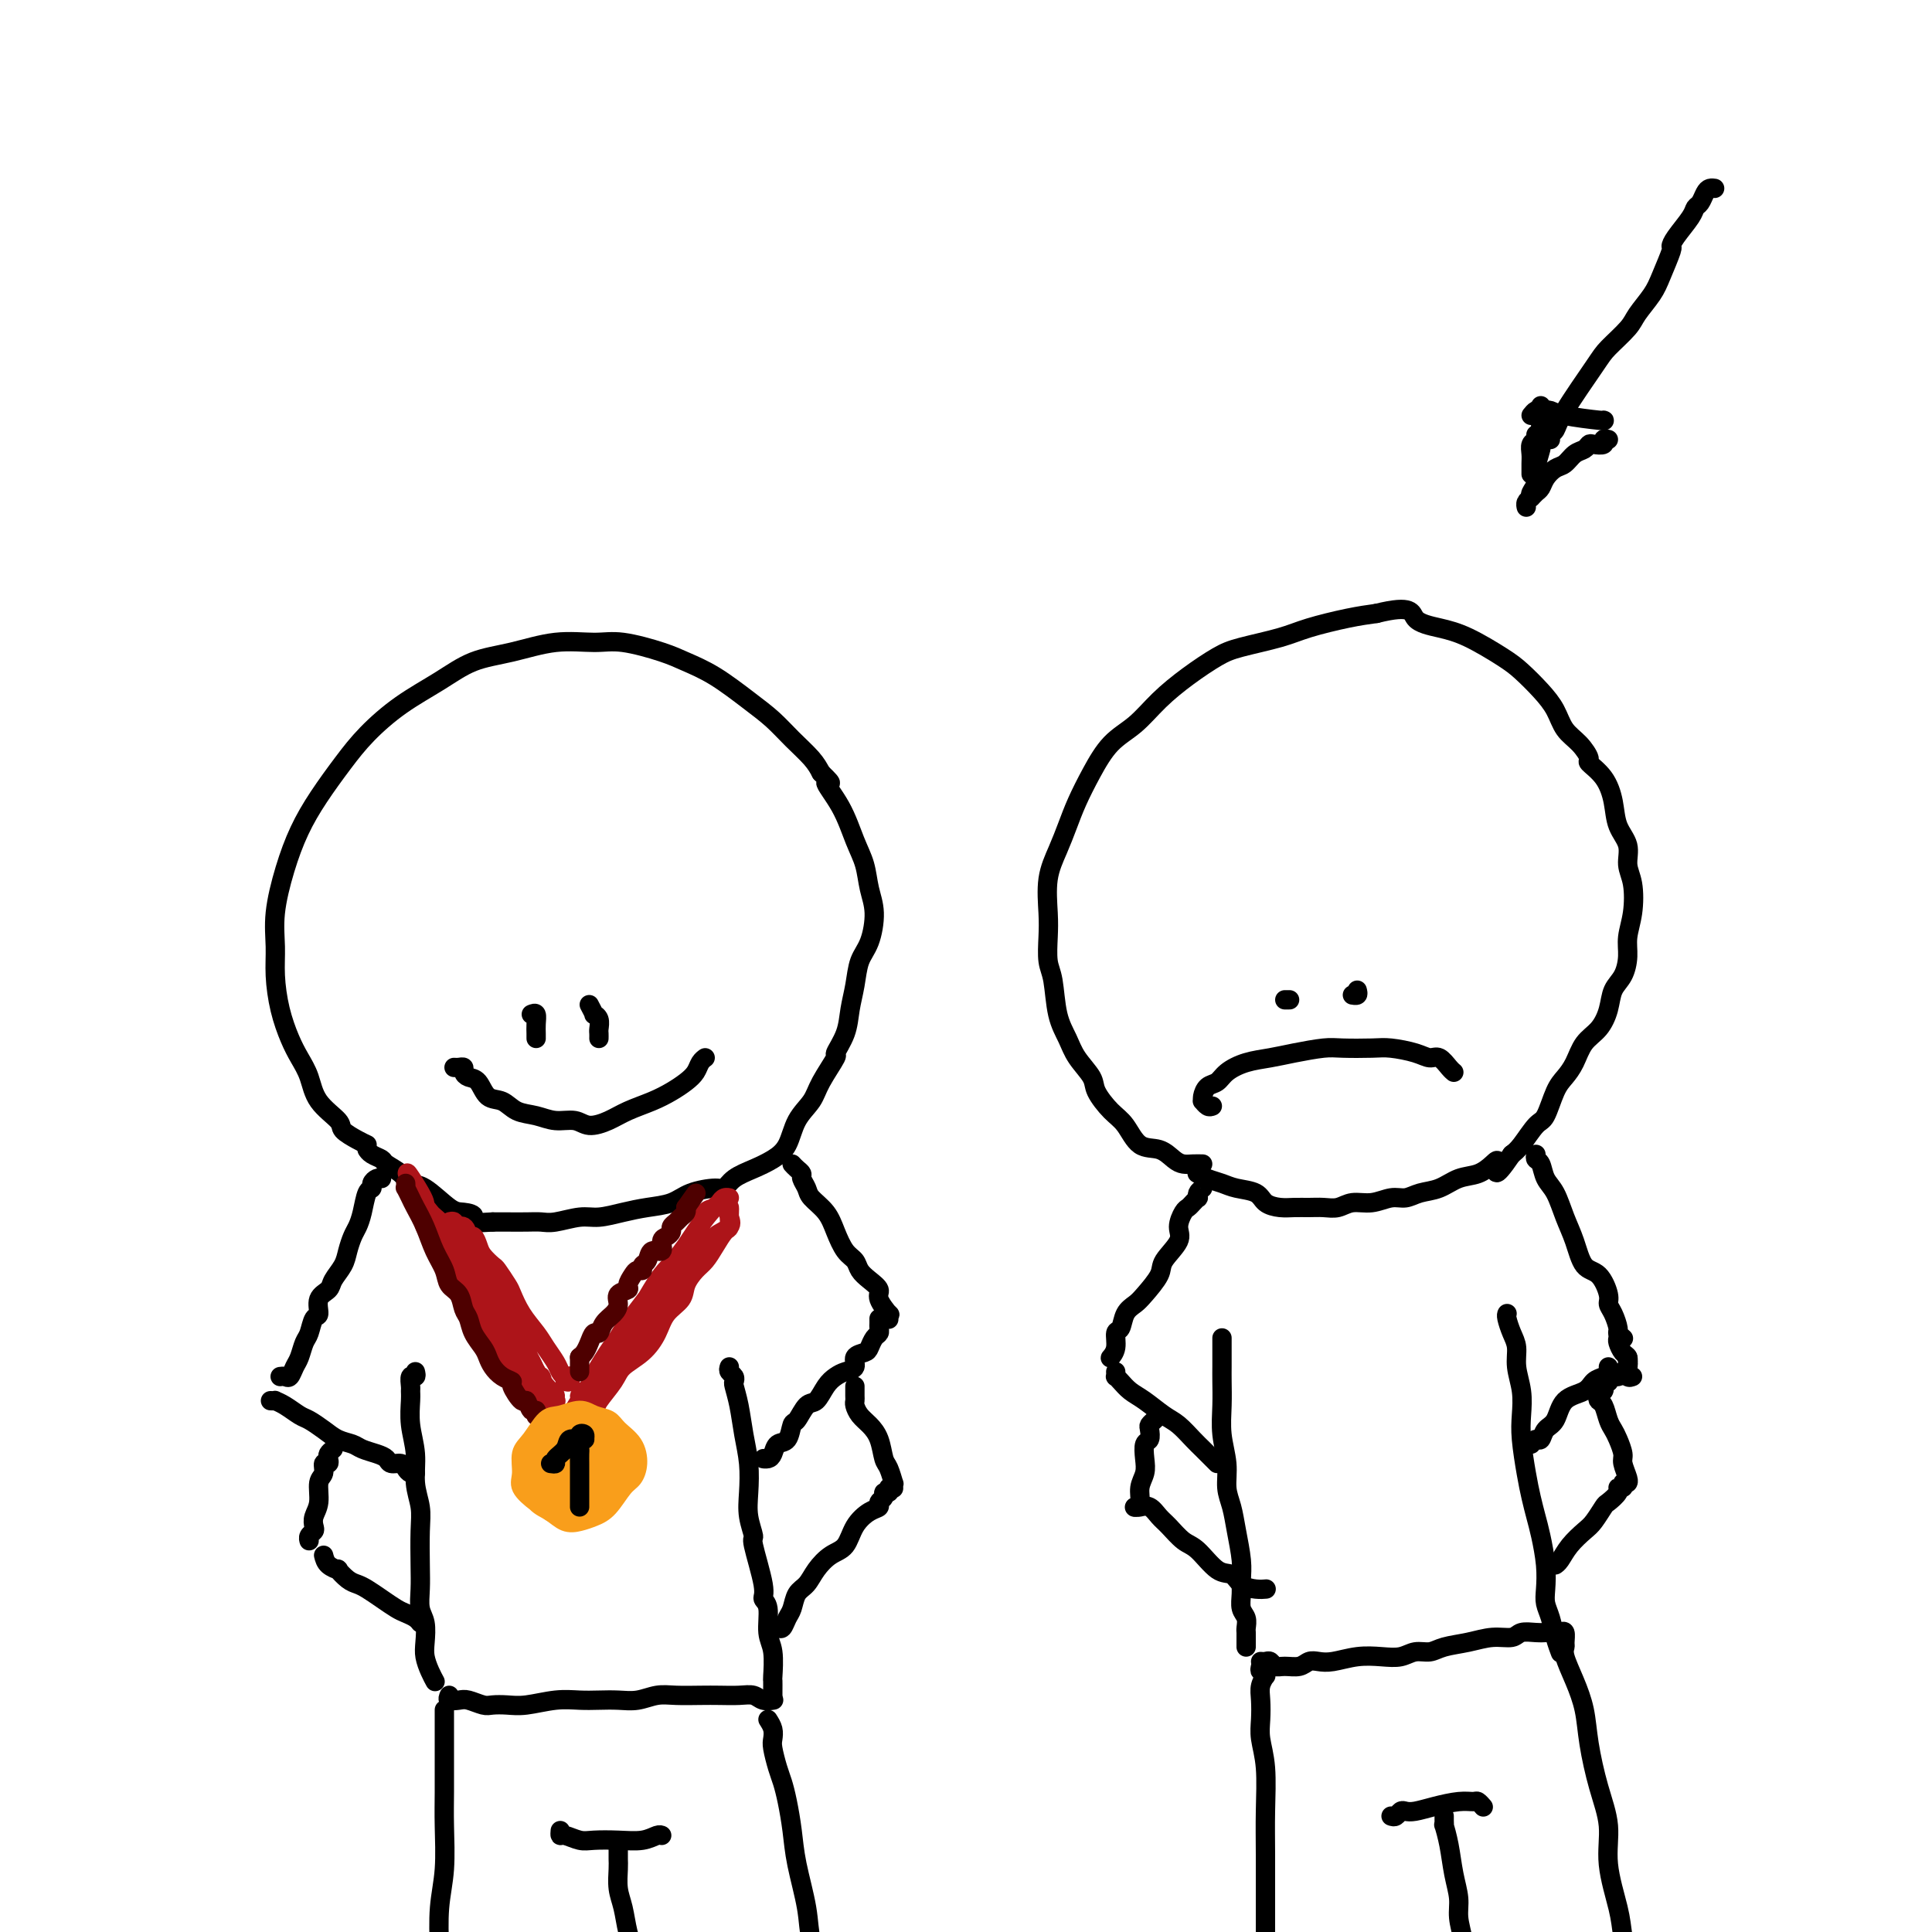 <svg viewBox='0 0 400 400' version='1.1' xmlns='http://www.w3.org/2000/svg' xmlns:xlink='http://www.w3.org/1999/xlink'><g fill='none' stroke='rgb(0,0,0)' stroke-width='4' stroke-linecap='round' stroke-linejoin='round'><path d='M76,237c-0.507,-0.233 -1.014,-0.467 -2,-1c-0.986,-0.533 -2.452,-1.367 -3,-2c-0.548,-0.633 -0.177,-1.066 -1,-2c-0.823,-0.934 -2.840,-2.368 -4,-4c-1.160,-1.632 -1.463,-3.460 -2,-5c-0.537,-1.540 -1.306,-2.790 -2,-4c-0.694,-1.210 -1.312,-2.378 -2,-4c-0.688,-1.622 -1.447,-3.698 -2,-6c-0.553,-2.302 -0.900,-4.830 -1,-7c-0.100,-2.170 0.047,-3.982 0,-6c-0.047,-2.018 -0.288,-4.243 0,-7c0.288,-2.757 1.106,-6.045 2,-9c0.894,-2.955 1.863,-5.577 3,-8c1.137,-2.423 2.441,-4.647 4,-7c1.559,-2.353 3.373,-4.837 5,-7c1.627,-2.163 3.068,-4.007 5,-6c1.932,-1.993 4.355,-4.135 7,-6c2.645,-1.865 5.512,-3.452 8,-5c2.488,-1.548 4.598,-3.057 7,-4c2.402,-0.943 5.097,-1.318 8,-2c2.903,-0.682 6.014,-1.669 9,-2c2.986,-0.331 5.846,-0.005 8,0c2.154,0.005 3.601,-0.313 6,0c2.399,0.313 5.751,1.255 8,2c2.249,0.745 3.395,1.293 5,2c1.605,0.707 3.669,1.571 6,3c2.331,1.429 4.928,3.422 7,5c2.072,1.578 3.617,2.743 5,4c1.383,1.257 2.603,2.608 4,4c1.397,1.392 2.971,2.826 4,4c1.029,1.174 1.515,2.087 2,3'/><path d='M170,160c3.489,3.340 1.211,1.691 1,2c-0.211,0.309 1.647,2.576 3,5c1.353,2.424 2.203,5.005 3,7c0.797,1.995 1.541,3.403 2,5c0.459,1.597 0.632,3.381 1,5c0.368,1.619 0.933,3.072 1,5c0.067,1.928 -0.362,4.332 -1,6c-0.638,1.668 -1.486,2.602 -2,4c-0.514,1.398 -0.695,3.260 -1,5c-0.305,1.740 -0.733,3.357 -1,5c-0.267,1.643 -0.374,3.310 -1,5c-0.626,1.690 -1.771,3.402 -2,4c-0.229,0.598 0.459,0.082 0,1c-0.459,0.918 -2.065,3.271 -3,5c-0.935,1.729 -1.201,2.833 -2,4c-0.799,1.167 -2.133,2.395 -3,4c-0.867,1.605 -1.269,3.586 -2,5c-0.731,1.414 -1.793,2.259 -3,3c-1.207,0.741 -2.560,1.377 -4,2c-1.440,0.623 -2.968,1.231 -4,2c-1.032,0.769 -1.570,1.698 -2,2c-0.430,0.302 -0.753,-0.021 -2,0c-1.247,0.021 -3.418,0.388 -5,1c-1.582,0.612 -2.574,1.469 -4,2c-1.426,0.531 -3.284,0.734 -5,1c-1.716,0.266 -3.288,0.593 -5,1c-1.712,0.407 -3.563,0.894 -5,1c-1.437,0.106 -2.461,-0.168 -4,0c-1.539,0.168 -3.595,0.777 -5,1c-1.405,0.223 -2.160,0.060 -3,0c-0.840,-0.060 -1.765,-0.016 -3,0c-1.235,0.016 -2.782,0.005 -4,0c-1.218,-0.005 -2.109,-0.002 -3,0'/><path d='M102,253c-6.539,0.453 -4.385,-0.413 -4,-1c0.385,-0.587 -0.998,-0.895 -2,-1c-1.002,-0.105 -1.624,-0.007 -3,-1c-1.376,-0.993 -3.505,-3.078 -5,-4c-1.495,-0.922 -2.354,-0.681 -3,-1c-0.646,-0.319 -1.077,-1.200 -2,-2c-0.923,-0.800 -2.339,-1.521 -3,-2c-0.661,-0.479 -0.569,-0.716 -1,-1c-0.431,-0.284 -1.385,-0.615 -2,-1c-0.615,-0.385 -0.890,-0.824 -1,-1c-0.110,-0.176 -0.055,-0.088 0,0'/><path d='M94,221c0.305,0.023 0.610,0.045 1,0c0.390,-0.045 0.866,-0.159 1,0c0.134,0.159 -0.074,0.591 0,1c0.074,0.409 0.431,0.796 1,1c0.569,0.204 1.352,0.225 2,1c0.648,0.775 1.162,2.303 2,3c0.838,0.697 1.999,0.564 3,1c1.001,0.436 1.842,1.442 3,2c1.158,0.558 2.634,0.669 4,1c1.366,0.331 2.622,0.881 4,1c1.378,0.119 2.878,-0.195 4,0c1.122,0.195 1.864,0.897 3,1c1.136,0.103 2.664,-0.395 4,-1c1.336,-0.605 2.480,-1.317 4,-2c1.520,-0.683 3.415,-1.338 5,-2c1.585,-0.662 2.859,-1.330 4,-2c1.141,-0.670 2.148,-1.343 3,-2c0.852,-0.657 1.548,-1.300 2,-2c0.452,-0.700 0.660,-1.458 1,-2c0.340,-0.542 0.811,-0.869 1,-1c0.189,-0.131 0.094,-0.065 0,0'/><path d='M110,210c0.423,-0.174 0.845,-0.348 1,0c0.155,0.348 0.041,1.217 0,2c-0.041,0.783 -0.011,1.480 0,2c0.011,0.520 0.003,0.863 0,1c-0.003,0.137 -0.002,0.069 0,0'/><path d='M122,208c0.453,0.861 0.906,1.722 1,2c0.094,0.278 -0.171,-0.027 0,0c0.171,0.027 0.778,0.386 1,1c0.222,0.614 0.060,1.484 0,2c-0.060,0.516 -0.016,0.677 0,1c0.016,0.323 0.005,0.806 0,1c-0.005,0.194 -0.002,0.097 0,0'/><path d='M79,244c-0.303,-0.084 -0.606,-0.168 -1,0c-0.394,0.168 -0.879,0.587 -1,1c-0.121,0.413 0.122,0.820 0,1c-0.122,0.180 -0.610,0.134 -1,1c-0.390,0.866 -0.681,2.643 -1,4c-0.319,1.357 -0.667,2.292 -1,3c-0.333,0.708 -0.651,1.187 -1,2c-0.349,0.813 -0.728,1.960 -1,3c-0.272,1.040 -0.436,1.974 -1,3c-0.564,1.026 -1.527,2.143 -2,3c-0.473,0.857 -0.455,1.455 -1,2c-0.545,0.545 -1.651,1.037 -2,2c-0.349,0.963 0.061,2.397 0,3c-0.061,0.603 -0.594,0.373 -1,1c-0.406,0.627 -0.686,2.109 -1,3c-0.314,0.891 -0.661,1.191 -1,2c-0.339,0.809 -0.669,2.126 -1,3c-0.331,0.874 -0.663,1.306 -1,2c-0.337,0.694 -0.678,1.650 -1,2c-0.322,0.350 -0.625,0.094 -1,0c-0.375,-0.094 -0.821,-0.027 -1,0c-0.179,0.027 -0.089,0.013 0,0'/><path d='M164,241c0.302,0.327 0.604,0.653 1,1c0.396,0.347 0.886,0.714 1,1c0.114,0.286 -0.149,0.491 0,1c0.149,0.509 0.711,1.323 1,2c0.289,0.677 0.305,1.217 1,2c0.695,0.783 2.069,1.809 3,3c0.931,1.191 1.418,2.545 2,4c0.582,1.455 1.260,3.009 2,4c0.740,0.991 1.541,1.419 2,2c0.459,0.581 0.575,1.316 1,2c0.425,0.684 1.157,1.317 2,2c0.843,0.683 1.795,1.416 2,2c0.205,0.584 -0.337,1.018 0,2c0.337,0.982 1.554,2.511 2,3c0.446,0.489 0.120,-0.061 0,0c-0.120,0.061 -0.034,0.732 0,1c0.034,0.268 0.017,0.134 0,0'/><path d='M56,290c0.462,0.015 0.924,0.031 1,0c0.076,-0.031 -0.233,-0.108 0,0c0.233,0.108 1.010,0.400 2,1c0.990,0.600 2.195,1.509 3,2c0.805,0.491 1.212,0.565 2,1c0.788,0.435 1.958,1.230 3,2c1.042,0.770 1.957,1.516 3,2c1.043,0.484 2.215,0.708 3,1c0.785,0.292 1.184,0.652 2,1c0.816,0.348 2.050,0.685 3,1c0.950,0.315 1.616,0.610 2,1c0.384,0.390 0.485,0.875 1,1c0.515,0.125 1.445,-0.110 2,0c0.555,0.110 0.736,0.566 1,1c0.264,0.434 0.609,0.848 1,1c0.391,0.152 0.826,0.044 1,0c0.174,-0.044 0.087,-0.022 0,0'/><path d='M86,284c0.113,0.477 0.227,0.955 0,1c-0.227,0.045 -0.794,-0.342 -1,0c-0.206,0.342 -0.051,1.412 0,2c0.051,0.588 -0.001,0.694 0,1c0.001,0.306 0.057,0.812 0,2c-0.057,1.188 -0.225,3.060 0,5c0.225,1.940 0.845,3.950 1,6c0.155,2.050 -0.154,4.140 0,6c0.154,1.860 0.772,3.488 1,5c0.228,1.512 0.065,2.907 0,5c-0.065,2.093 -0.031,4.885 0,7c0.031,2.115 0.060,3.552 0,5c-0.060,1.448 -0.210,2.905 0,4c0.210,1.095 0.778,1.828 1,3c0.222,1.172 0.098,2.784 0,4c-0.098,1.216 -0.171,2.037 0,3c0.171,0.963 0.584,2.067 1,3c0.416,0.933 0.833,1.695 1,2c0.167,0.305 0.083,0.152 0,0'/><path d='M93,351c-0.187,0.415 -0.374,0.829 0,1c0.374,0.171 1.310,0.098 2,0c0.690,-0.098 1.133,-0.221 2,0c0.867,0.221 2.156,0.788 3,1c0.844,0.212 1.243,0.071 2,0c0.757,-0.071 1.871,-0.072 3,0c1.129,0.072 2.272,0.215 4,0c1.728,-0.215 4.040,-0.789 6,-1c1.960,-0.211 3.567,-0.060 5,0c1.433,0.060 2.692,0.030 4,0c1.308,-0.030 2.664,-0.061 4,0c1.336,0.061 2.653,0.212 4,0c1.347,-0.212 2.723,-0.789 4,-1c1.277,-0.211 2.453,-0.058 4,0c1.547,0.058 3.464,0.019 5,0c1.536,-0.019 2.692,-0.019 4,0c1.308,0.019 2.767,0.058 4,0c1.233,-0.058 2.239,-0.212 3,0c0.761,0.212 1.276,0.789 2,1c0.724,0.211 1.656,0.057 2,0c0.344,-0.057 0.098,-0.016 0,0c-0.098,0.016 -0.049,0.008 0,0'/><path d='M151,283c-0.112,0.338 -0.223,0.675 0,1c0.223,0.325 0.781,0.637 1,1c0.219,0.363 0.101,0.777 0,1c-0.101,0.223 -0.184,0.257 0,1c0.184,0.743 0.637,2.196 1,4c0.363,1.804 0.638,3.959 1,6c0.362,2.041 0.813,3.969 1,6c0.187,2.031 0.111,4.165 0,6c-0.111,1.835 -0.255,3.370 0,5c0.255,1.630 0.910,3.354 1,4c0.090,0.646 -0.383,0.214 0,2c0.383,1.786 1.623,5.791 2,8c0.377,2.209 -0.109,2.620 0,3c0.109,0.380 0.814,0.727 1,2c0.186,1.273 -0.146,3.472 0,5c0.146,1.528 0.771,2.385 1,4c0.229,1.615 0.061,3.988 0,5c-0.061,1.012 -0.016,0.663 0,1c0.016,0.337 0.004,1.358 0,2c-0.004,0.642 -0.001,0.904 0,1c0.001,0.096 0.000,0.028 0,0c-0.000,-0.028 -0.000,-0.014 0,0'/><path d='M159,302c-0.510,-0.015 -1.020,-0.029 -1,0c0.020,0.029 0.569,0.102 1,0c0.431,-0.102 0.745,-0.378 1,-1c0.255,-0.622 0.453,-1.589 1,-2c0.547,-0.411 1.445,-0.265 2,-1c0.555,-0.735 0.767,-2.350 1,-3c0.233,-0.650 0.485,-0.335 1,-1c0.515,-0.665 1.292,-2.311 2,-3c0.708,-0.689 1.346,-0.421 2,-1c0.654,-0.579 1.322,-2.004 2,-3c0.678,-0.996 1.365,-1.562 2,-2c0.635,-0.438 1.217,-0.746 2,-1c0.783,-0.254 1.768,-0.453 2,-1c0.232,-0.547 -0.288,-1.442 0,-2c0.288,-0.558 1.384,-0.780 2,-1c0.616,-0.220 0.754,-0.440 1,-1c0.246,-0.560 0.602,-1.460 1,-2c0.398,-0.540 0.839,-0.719 1,-1c0.161,-0.281 0.043,-0.663 0,-1c-0.043,-0.337 -0.012,-0.629 0,-1c0.012,-0.371 0.003,-0.820 0,-1c-0.003,-0.180 -0.002,-0.090 0,0'/><path d='M69,300c-0.414,0.343 -0.828,0.687 -1,1c-0.172,0.313 -0.103,0.596 0,1c0.103,0.404 0.239,0.930 0,1c-0.239,0.070 -0.852,-0.315 -1,0c-0.148,0.315 0.170,1.331 0,2c-0.170,0.669 -0.829,0.991 -1,2c-0.171,1.009 0.147,2.704 0,4c-0.147,1.296 -0.757,2.193 -1,3c-0.243,0.807 -0.118,1.523 0,2c0.118,0.477 0.227,0.716 0,1c-0.227,0.284 -0.792,0.615 -1,1c-0.208,0.385 -0.059,0.824 0,1c0.059,0.176 0.030,0.088 0,0'/><path d='M67,322c0.183,0.718 0.367,1.435 1,2c0.633,0.565 1.716,0.977 2,1c0.284,0.023 -0.231,-0.342 0,0c0.231,0.342 1.206,1.391 2,2c0.794,0.609 1.406,0.779 2,1c0.594,0.221 1.171,0.493 2,1c0.829,0.507 1.911,1.250 3,2c1.089,0.750 2.187,1.508 3,2c0.813,0.492 1.342,0.720 2,1c0.658,0.280 1.446,0.614 2,1c0.554,0.386 0.872,0.825 1,1c0.128,0.175 0.064,0.088 0,0'/><path d='M177,287c-0.005,0.749 -0.010,1.499 0,2c0.010,0.501 0.034,0.755 0,1c-0.034,0.245 -0.125,0.482 0,1c0.125,0.518 0.467,1.316 1,2c0.533,0.684 1.257,1.252 2,2c0.743,0.748 1.506,1.674 2,3c0.494,1.326 0.721,3.053 1,4c0.279,0.947 0.611,1.116 1,2c0.389,0.884 0.836,2.484 1,3c0.164,0.516 0.044,-0.054 0,0c-0.044,0.054 -0.013,0.730 0,1c0.013,0.270 0.006,0.135 0,0'/><path d='M184,308c0.122,0.447 0.244,0.894 0,1c-0.244,0.106 -0.855,-0.127 -1,0c-0.145,0.127 0.176,0.616 0,1c-0.176,0.384 -0.847,0.663 -1,1c-0.153,0.337 0.213,0.733 0,1c-0.213,0.267 -1.005,0.406 -2,1c-0.995,0.594 -2.192,1.644 -3,3c-0.808,1.356 -1.229,3.020 -2,4c-0.771,0.980 -1.894,1.278 -3,2c-1.106,0.722 -2.194,1.870 -3,3c-0.806,1.130 -1.329,2.244 -2,3c-0.671,0.756 -1.489,1.155 -2,2c-0.511,0.845 -0.715,2.135 -1,3c-0.285,0.865 -0.651,1.304 -1,2c-0.349,0.696 -0.681,1.651 -1,2c-0.319,0.349 -0.624,0.094 -1,0c-0.376,-0.094 -0.822,-0.027 -1,0c-0.178,0.027 -0.089,0.013 0,0'/><path d='M92,354c0.000,0.516 0.000,1.031 0,2c-0.000,0.969 -0.000,2.390 0,3c0.000,0.610 0.001,0.408 0,1c-0.001,0.592 -0.004,1.978 0,4c0.004,2.022 0.015,4.680 0,7c-0.015,2.320 -0.056,4.301 0,7c0.056,2.699 0.208,6.117 0,9c-0.208,2.883 -0.775,5.230 -1,8c-0.225,2.770 -0.109,5.961 0,8c0.109,2.039 0.212,2.925 0,5c-0.212,2.075 -0.737,5.340 -1,7c-0.263,1.660 -0.263,1.716 0,2c0.263,0.284 0.789,0.795 1,1c0.211,0.205 0.105,0.102 0,0'/><path d='M159,356c0.416,0.652 0.832,1.304 1,2c0.168,0.696 0.086,1.437 0,2c-0.086,0.563 -0.178,0.949 0,2c0.178,1.051 0.624,2.766 1,4c0.376,1.234 0.682,1.987 1,3c0.318,1.013 0.647,2.286 1,4c0.353,1.714 0.729,3.870 1,6c0.271,2.130 0.437,4.236 1,7c0.563,2.764 1.524,6.188 2,9c0.476,2.812 0.467,5.013 1,7c0.533,1.987 1.607,3.759 2,5c0.393,1.241 0.106,1.949 0,3c-0.106,1.051 -0.030,2.443 0,3c0.030,0.557 0.015,0.278 0,0'/><path d='M116,379c-0.038,0.453 -0.076,0.906 0,1c0.076,0.094 0.267,-0.170 1,0c0.733,0.170 2.007,0.774 3,1c0.993,0.226 1.706,0.075 3,0c1.294,-0.075 3.170,-0.072 5,0c1.830,0.072 3.614,0.215 5,0c1.386,-0.215 2.373,-0.789 3,-1c0.627,-0.211 0.893,-0.060 1,0c0.107,0.060 0.053,0.030 0,0'/><path d='M128,382c-0.000,0.331 -0.001,0.661 0,1c0.001,0.339 0.003,0.686 0,1c-0.003,0.314 -0.012,0.593 0,1c0.012,0.407 0.046,0.940 0,2c-0.046,1.060 -0.171,2.645 0,4c0.171,1.355 0.638,2.479 1,4c0.362,1.521 0.619,3.438 1,5c0.381,1.562 0.886,2.769 1,4c0.114,1.231 -0.162,2.485 0,4c0.162,1.515 0.760,3.290 1,4c0.240,0.710 0.120,0.355 0,0'/><path d='M249,241c-0.662,-0.014 -1.325,-0.029 -2,0c-0.675,0.029 -1.363,0.100 -2,0c-0.637,-0.100 -1.223,-0.371 -2,-1c-0.777,-0.629 -1.746,-1.618 -3,-2c-1.254,-0.382 -2.792,-0.159 -4,-1c-1.208,-0.841 -2.085,-2.745 -3,-4c-0.915,-1.255 -1.869,-1.861 -3,-3c-1.131,-1.139 -2.439,-2.811 -3,-4c-0.561,-1.189 -0.374,-1.893 -1,-3c-0.626,-1.107 -2.066,-2.615 -3,-4c-0.934,-1.385 -1.361,-2.645 -2,-4c-0.639,-1.355 -1.491,-2.803 -2,-5c-0.509,-2.197 -0.674,-5.142 -1,-7c-0.326,-1.858 -0.814,-2.628 -1,-4c-0.186,-1.372 -0.072,-3.346 0,-5c0.072,-1.654 0.102,-2.990 0,-5c-0.102,-2.010 -0.334,-4.696 0,-7c0.334,-2.304 1.235,-4.227 2,-6c0.765,-1.773 1.393,-3.397 2,-5c0.607,-1.603 1.192,-3.187 2,-5c0.808,-1.813 1.838,-3.856 3,-6c1.162,-2.144 2.457,-4.388 4,-6c1.543,-1.612 3.336,-2.592 5,-4c1.664,-1.408 3.200,-3.245 5,-5c1.800,-1.755 3.864,-3.429 6,-5c2.136,-1.571 4.345,-3.041 6,-4c1.655,-0.959 2.756,-1.409 5,-2c2.244,-0.591 5.633,-1.323 8,-2c2.367,-0.677 3.714,-1.298 6,-2c2.286,-0.702 5.510,-1.486 8,-2c2.490,-0.514 4.245,-0.757 6,-1'/><path d='M285,127c7.613,-1.888 7.144,-0.109 8,1c0.856,1.109 3.037,1.549 5,2c1.963,0.451 3.709,0.913 6,2c2.291,1.087 5.127,2.798 7,4c1.873,1.202 2.784,1.896 4,3c1.216,1.104 2.737,2.618 4,4c1.263,1.382 2.269,2.631 3,4c0.731,1.369 1.186,2.858 2,4c0.814,1.142 1.987,1.939 3,3c1.013,1.061 1.867,2.387 2,3c0.133,0.613 -0.454,0.512 0,1c0.454,0.488 1.949,1.565 3,3c1.051,1.435 1.658,3.228 2,5c0.342,1.772 0.418,3.523 1,5c0.582,1.477 1.669,2.681 2,4c0.331,1.319 -0.093,2.754 0,4c0.093,1.246 0.702,2.305 1,4c0.298,1.695 0.283,4.028 0,6c-0.283,1.972 -0.835,3.584 -1,5c-0.165,1.416 0.056,2.637 0,4c-0.056,1.363 -0.389,2.867 -1,4c-0.611,1.133 -1.501,1.896 -2,3c-0.499,1.104 -0.609,2.550 -1,4c-0.391,1.450 -1.063,2.903 -2,4c-0.937,1.097 -2.138,1.839 -3,3c-0.862,1.161 -1.385,2.742 -2,4c-0.615,1.258 -1.323,2.193 -2,3c-0.677,0.807 -1.322,1.487 -2,3c-0.678,1.513 -1.388,3.859 -2,5c-0.612,1.141 -1.126,1.076 -2,2c-0.874,0.924 -2.107,2.835 -3,4c-0.893,1.165 -1.447,1.582 -2,2'/><path d='M313,239c-4.212,6.207 -3.242,3.225 -3,2c0.242,-1.225 -0.245,-0.694 -1,0c-0.755,0.694 -1.777,1.549 -3,2c-1.223,0.451 -2.648,0.498 -4,1c-1.352,0.502 -2.633,1.459 -4,2c-1.367,0.541 -2.820,0.666 -4,1c-1.180,0.334 -2.087,0.878 -3,1c-0.913,0.122 -1.833,-0.178 -3,0c-1.167,0.178 -2.581,0.832 -4,1c-1.419,0.168 -2.845,-0.151 -4,0c-1.155,0.151 -2.041,0.773 -3,1c-0.959,0.227 -1.990,0.059 -3,0c-1.010,-0.059 -1.998,-0.008 -3,0c-1.002,0.008 -2.018,-0.025 -3,0c-0.982,0.025 -1.928,0.109 -3,0c-1.072,-0.109 -2.268,-0.410 -3,-1c-0.732,-0.590 -0.998,-1.468 -2,-2c-1.002,-0.532 -2.738,-0.717 -4,-1c-1.262,-0.283 -2.050,-0.663 -3,-1c-0.950,-0.337 -2.064,-0.629 -3,-1c-0.936,-0.371 -1.696,-0.820 -2,-1c-0.304,-0.180 -0.152,-0.090 0,0'/><path d='M251,229c-0.308,0.117 -0.616,0.235 -1,0c-0.384,-0.235 -0.843,-0.822 -1,-1c-0.157,-0.178 -0.013,0.052 0,0c0.013,-0.052 -0.105,-0.385 0,-1c0.105,-0.615 0.432,-1.513 1,-2c0.568,-0.487 1.377,-0.564 2,-1c0.623,-0.436 1.059,-1.231 2,-2c0.941,-0.769 2.388,-1.513 4,-2c1.612,-0.487 3.390,-0.719 5,-1c1.610,-0.281 3.051,-0.612 5,-1c1.949,-0.388 4.405,-0.833 6,-1c1.595,-0.167 2.328,-0.054 4,0c1.672,0.054 4.282,0.051 6,0c1.718,-0.051 2.544,-0.151 4,0c1.456,0.151 3.543,0.552 5,1c1.457,0.448 2.286,0.943 3,1c0.714,0.057 1.315,-0.325 2,0c0.685,0.325 1.454,1.357 2,2c0.546,0.643 0.870,0.898 1,1c0.130,0.102 0.065,0.051 0,0'/><path d='M267,207c-0.417,0.000 -0.833,0.000 -1,0c-0.167,0.000 -0.083,0.000 0,0'/><path d='M281,205c0.111,0.422 0.222,0.844 0,1c-0.222,0.156 -0.778,0.044 -1,0c-0.222,-0.044 -0.111,-0.022 0,0'/><path d='M249,246c-0.416,0.303 -0.833,0.606 -1,1c-0.167,0.394 -0.086,0.877 0,1c0.086,0.123 0.176,-0.116 0,0c-0.176,0.116 -0.619,0.585 -1,1c-0.381,0.415 -0.702,0.776 -1,1c-0.298,0.224 -0.575,0.313 -1,1c-0.425,0.687 -0.999,1.973 -1,3c-0.001,1.027 0.572,1.794 0,3c-0.572,1.206 -2.290,2.849 -3,4c-0.710,1.151 -0.414,1.808 -1,3c-0.586,1.192 -2.056,2.920 -3,4c-0.944,1.080 -1.362,1.514 -2,2c-0.638,0.486 -1.495,1.024 -2,2c-0.505,0.976 -0.657,2.391 -1,3c-0.343,0.609 -0.876,0.412 -1,1c-0.124,0.588 0.163,1.962 0,3c-0.163,1.038 -0.775,1.741 -1,2c-0.225,0.259 -0.064,0.074 0,0c0.064,-0.074 0.032,-0.037 0,0'/><path d='M231,284c0.019,0.440 0.037,0.879 0,1c-0.037,0.121 -0.131,-0.077 0,0c0.131,0.077 0.485,0.428 1,1c0.515,0.572 1.191,1.364 2,2c0.809,0.636 1.749,1.115 3,2c1.251,0.885 2.811,2.177 4,3c1.189,0.823 2.007,1.177 3,2c0.993,0.823 2.161,2.116 3,3c0.839,0.884 1.349,1.361 2,2c0.651,0.639 1.445,1.441 2,2c0.555,0.559 0.873,0.874 1,1c0.127,0.126 0.064,0.063 0,0'/><path d='M253,277c0.000,0.335 0.000,0.670 0,1c-0.000,0.330 -0.000,0.656 0,1c0.000,0.344 0.000,0.705 0,1c-0.000,0.295 -0.001,0.524 0,1c0.001,0.476 0.004,1.200 0,2c-0.004,0.800 -0.016,1.676 0,3c0.016,1.324 0.060,3.094 0,5c-0.060,1.906 -0.224,3.946 0,6c0.224,2.054 0.834,4.121 1,6c0.166,1.879 -0.113,3.570 0,5c0.113,1.430 0.619,2.598 1,4c0.381,1.402 0.637,3.037 1,5c0.363,1.963 0.833,4.255 1,6c0.167,1.745 0.031,2.944 0,4c-0.031,1.056 0.044,1.971 0,3c-0.044,1.029 -0.208,2.174 0,3c0.208,0.826 0.788,1.334 1,2c0.212,0.666 0.057,1.488 0,2c-0.057,0.512 -0.015,0.712 0,1c0.015,0.288 0.004,0.665 0,1c-0.004,0.335 -0.001,0.629 0,1c0.001,0.371 0.000,0.820 0,1c-0.000,0.180 -0.000,0.090 0,0'/><path d='M261,344c0.329,0.031 0.658,0.062 1,0c0.342,-0.062 0.696,-0.216 1,0c0.304,0.216 0.556,0.804 1,1c0.444,0.196 1.079,0.001 2,0c0.921,-0.001 2.128,0.192 3,0c0.872,-0.192 1.408,-0.770 2,-1c0.592,-0.230 1.239,-0.113 2,0c0.761,0.113 1.634,0.222 3,0c1.366,-0.222 3.223,-0.777 5,-1c1.777,-0.223 3.475,-0.115 5,0c1.525,0.115 2.879,0.238 4,0c1.121,-0.238 2.011,-0.838 3,-1c0.989,-0.162 2.079,0.115 3,0c0.921,-0.115 1.674,-0.623 3,-1c1.326,-0.377 3.226,-0.623 5,-1c1.774,-0.377 3.421,-0.886 5,-1c1.579,-0.114 3.089,0.165 4,0c0.911,-0.165 1.224,-0.776 2,-1c0.776,-0.224 2.017,-0.060 3,0c0.983,0.060 1.710,0.017 2,0c0.290,-0.017 0.145,-0.009 0,0'/><path d='M312,272c0.022,-0.040 0.043,-0.080 0,0c-0.043,0.080 -0.151,0.281 0,1c0.151,0.719 0.563,1.956 1,3c0.437,1.044 0.901,1.897 1,3c0.099,1.103 -0.167,2.458 0,4c0.167,1.542 0.766,3.273 1,5c0.234,1.727 0.104,3.452 0,5c-0.104,1.548 -0.183,2.919 0,5c0.183,2.081 0.627,4.873 1,7c0.373,2.127 0.675,3.588 1,5c0.325,1.412 0.675,2.776 1,4c0.325,1.224 0.626,2.308 1,4c0.374,1.692 0.821,3.992 1,6c0.179,2.008 0.090,3.722 0,5c-0.090,1.278 -0.182,2.118 0,3c0.182,0.882 0.637,1.805 1,3c0.363,1.195 0.633,2.660 1,4c0.367,1.340 0.829,2.553 1,3c0.171,0.447 0.049,0.128 0,0c-0.049,-0.128 -0.024,-0.064 0,0'/><path d='M317,299c0.326,-0.475 0.651,-0.950 1,-1c0.349,-0.050 0.720,0.324 1,0c0.280,-0.324 0.469,-1.348 1,-2c0.531,-0.652 1.403,-0.934 2,-2c0.597,-1.066 0.920,-2.915 2,-4c1.080,-1.085 2.916,-1.405 4,-2c1.084,-0.595 1.415,-1.466 2,-2c0.585,-0.534 1.425,-0.731 2,-1c0.575,-0.269 0.886,-0.611 1,-1c0.114,-0.389 0.033,-0.825 0,-1c-0.033,-0.175 -0.016,-0.087 0,0'/><path d='M318,239c-0.096,0.385 -0.192,0.770 0,1c0.192,0.230 0.670,0.307 1,1c0.330,0.693 0.510,2.004 1,3c0.490,0.996 1.289,1.679 2,3c0.711,1.321 1.333,3.282 2,5c0.667,1.718 1.379,3.195 2,5c0.621,1.805 1.150,3.938 2,5c0.850,1.062 2.022,1.051 3,2c0.978,0.949 1.764,2.856 2,4c0.236,1.144 -0.077,1.526 0,2c0.077,0.474 0.543,1.041 1,2c0.457,0.959 0.906,2.308 1,3c0.094,0.692 -0.167,0.725 0,1c0.167,0.275 0.762,0.793 1,1c0.238,0.207 0.119,0.104 0,0'/><path d='M240,293c-0.312,0.324 -0.623,0.649 -1,1c-0.377,0.351 -0.819,0.730 -1,1c-0.181,0.270 -0.100,0.431 0,1c0.100,0.569 0.219,1.544 0,2c-0.219,0.456 -0.776,0.391 -1,1c-0.224,0.609 -0.116,1.890 0,3c0.116,1.110 0.241,2.049 0,3c-0.241,0.951 -0.848,1.915 -1,3c-0.152,1.085 0.151,2.292 0,3c-0.151,0.708 -0.758,0.917 -1,1c-0.242,0.083 -0.121,0.042 0,0'/><path d='M235,312c0.246,0.050 0.492,0.101 1,0c0.508,-0.101 1.279,-0.353 2,0c0.721,0.353 1.393,1.310 2,2c0.607,0.690 1.150,1.111 2,2c0.850,0.889 2.009,2.245 3,3c0.991,0.755 1.816,0.910 3,2c1.184,1.090 2.727,3.115 4,4c1.273,0.885 2.275,0.629 3,1c0.725,0.371 1.174,1.367 2,2c0.826,0.633 2.030,0.901 3,1c0.970,0.099 1.706,0.028 2,0c0.294,-0.028 0.147,-0.014 0,0'/><path d='M332,287c0.107,0.337 0.214,0.674 0,1c-0.214,0.326 -0.748,0.640 -1,1c-0.252,0.360 -0.223,0.767 0,1c0.223,0.233 0.638,0.293 1,1c0.362,0.707 0.670,2.061 1,3c0.330,0.939 0.681,1.463 1,2c0.319,0.537 0.607,1.086 1,2c0.393,0.914 0.890,2.192 1,3c0.110,0.808 -0.167,1.145 0,2c0.167,0.855 0.777,2.229 1,3c0.223,0.771 0.060,0.938 0,1c-0.060,0.062 -0.017,0.018 0,0c0.017,-0.018 0.009,-0.009 0,0'/><path d='M336,307c0.128,0.437 0.257,0.875 0,1c-0.257,0.125 -0.898,-0.062 -1,0c-0.102,0.062 0.336,0.372 0,1c-0.336,0.628 -1.444,1.574 -2,2c-0.556,0.426 -0.558,0.331 -1,1c-0.442,0.669 -1.323,2.102 -2,3c-0.677,0.898 -1.148,1.260 -2,2c-0.852,0.740 -2.084,1.858 -3,3c-0.916,1.142 -1.516,2.307 -2,3c-0.484,0.693 -0.853,0.912 -1,1c-0.147,0.088 -0.074,0.044 0,0'/><path d='M261,345c-0.115,0.456 -0.231,0.912 0,1c0.231,0.088 0.808,-0.193 1,0c0.192,0.193 -0.001,0.859 0,1c0.001,0.141 0.195,-0.242 0,0c-0.195,0.242 -0.781,1.110 -1,2c-0.219,0.890 -0.073,1.803 0,3c0.073,1.197 0.072,2.678 0,4c-0.072,1.322 -0.215,2.485 0,4c0.215,1.515 0.790,3.381 1,6c0.210,2.619 0.056,5.992 0,9c-0.056,3.008 -0.015,5.650 0,9c0.015,3.350 0.004,7.406 0,10c-0.004,2.594 -0.001,3.725 0,6c0.001,2.275 0.000,5.695 0,8c-0.000,2.305 -0.000,3.494 0,5c0.000,1.506 0.000,3.329 0,4c-0.000,0.671 -0.000,0.192 0,0c0.000,-0.192 0.000,-0.096 0,0'/><path d='M323,338c0.426,-0.204 0.852,-0.408 1,0c0.148,0.408 0.018,1.430 0,2c-0.018,0.570 0.074,0.690 0,1c-0.074,0.310 -0.316,0.811 0,2c0.316,1.189 1.189,3.067 2,5c0.811,1.933 1.560,3.920 2,6c0.440,2.080 0.569,4.254 1,7c0.431,2.746 1.162,6.066 2,9c0.838,2.934 1.784,5.484 2,8c0.216,2.516 -0.296,5.000 0,8c0.296,3.000 1.400,6.517 2,9c0.600,2.483 0.697,3.934 1,6c0.303,2.066 0.812,4.749 1,6c0.188,1.251 0.054,1.072 0,1c-0.054,-0.072 -0.027,-0.036 0,0'/><path d='M288,376c0.330,0.112 0.659,0.223 1,0c0.341,-0.223 0.692,-0.782 1,-1c0.308,-0.218 0.573,-0.097 1,0c0.427,0.097 1.017,0.169 2,0c0.983,-0.169 2.358,-0.577 4,-1c1.642,-0.423 3.550,-0.859 5,-1c1.450,-0.141 2.440,0.014 3,0c0.560,-0.014 0.689,-0.196 1,0c0.311,0.196 0.803,0.770 1,1c0.197,0.230 0.098,0.115 0,0'/><path d='M299,376c-0.007,0.288 -0.013,0.575 0,1c0.013,0.425 0.046,0.987 0,1c-0.046,0.013 -0.171,-0.525 0,0c0.171,0.525 0.637,2.112 1,4c0.363,1.888 0.622,4.076 1,6c0.378,1.924 0.876,3.582 1,5c0.124,1.418 -0.124,2.594 0,4c0.124,1.406 0.622,3.043 1,5c0.378,1.957 0.637,4.236 1,6c0.363,1.764 0.828,3.013 1,4c0.172,0.987 0.049,1.710 0,2c-0.049,0.290 -0.025,0.145 0,0'/></g>
<g fill='none' stroke='rgb(173,20,25)' stroke-width='4' stroke-linecap='round' stroke-linejoin='round'><path d='M87,250c0.034,-0.098 0.067,-0.196 0,0c-0.067,0.196 -0.235,0.684 0,1c0.235,0.316 0.874,0.458 1,1c0.126,0.542 -0.261,1.484 0,2c0.261,0.516 1.171,0.605 2,1c0.829,0.395 1.577,1.096 2,2c0.423,0.904 0.522,2.012 1,3c0.478,0.988 1.336,1.856 2,3c0.664,1.144 1.136,2.564 2,4c0.864,1.436 2.122,2.887 3,4c0.878,1.113 1.376,1.887 2,3c0.624,1.113 1.372,2.565 2,4c0.628,1.435 1.135,2.853 2,4c0.865,1.147 2.089,2.021 3,3c0.911,0.979 1.510,2.061 2,3c0.490,0.939 0.872,1.736 1,2c0.128,0.264 0.001,-0.003 0,0c-0.001,0.003 0.126,0.276 0,0c-0.126,-0.276 -0.503,-1.103 -1,-2c-0.497,-0.897 -1.115,-1.865 -2,-3c-0.885,-1.135 -2.037,-2.438 -3,-4c-0.963,-1.562 -1.737,-3.383 -3,-5c-1.263,-1.617 -3.015,-3.030 -4,-5c-0.985,-1.970 -1.204,-4.498 -2,-6c-0.796,-1.502 -2.168,-1.978 -3,-3c-0.832,-1.022 -1.123,-2.589 -2,-4c-0.877,-1.411 -2.338,-2.667 -3,-4c-0.662,-1.333 -0.524,-2.744 -1,-4c-0.476,-1.256 -1.564,-2.359 -2,-3c-0.436,-0.641 -0.218,-0.821 0,-1'/><path d='M86,246c-3.676,-6.406 -0.367,-1.420 1,1c1.367,2.420 0.791,2.275 1,3c0.209,0.725 1.204,2.319 2,4c0.796,1.681 1.392,3.447 2,5c0.608,1.553 1.228,2.893 2,5c0.772,2.107 1.696,4.982 3,7c1.304,2.018 2.988,3.180 4,5c1.012,1.820 1.350,4.298 2,6c0.650,1.702 1.610,2.628 3,4c1.390,1.372 3.210,3.189 4,4c0.790,0.811 0.548,0.617 1,1c0.452,0.383 1.596,1.345 2,2c0.404,0.655 0.068,1.003 0,1c-0.068,-0.003 0.131,-0.359 0,-1c-0.131,-0.641 -0.593,-1.569 -1,-2c-0.407,-0.431 -0.758,-0.365 -1,-1c-0.242,-0.635 -0.376,-1.969 -1,-3c-0.624,-1.031 -1.739,-1.757 -3,-3c-1.261,-1.243 -2.669,-3.002 -4,-5c-1.331,-1.998 -2.584,-4.234 -4,-7c-1.416,-2.766 -2.995,-6.063 -4,-8c-1.005,-1.937 -1.437,-2.513 -2,-3c-0.563,-0.487 -1.259,-0.885 -2,-2c-0.741,-1.115 -1.529,-2.948 -2,-4c-0.471,-1.052 -0.627,-1.322 -1,-2c-0.373,-0.678 -0.964,-1.765 -1,-2c-0.036,-0.235 0.482,0.383 1,1'/><path d='M88,252c-3.574,-5.863 -0.009,-0.019 2,3c2.009,3.019 2.464,3.215 3,4c0.536,0.785 1.155,2.159 2,4c0.845,1.841 1.917,4.149 3,6c1.083,1.851 2.179,3.244 4,6c1.821,2.756 4.369,6.876 6,9c1.631,2.124 2.346,2.253 3,3c0.654,0.747 1.246,2.113 2,3c0.754,0.887 1.671,1.295 2,2c0.329,0.705 0.070,1.705 0,2c-0.070,0.295 0.047,-0.117 0,0c-0.047,0.117 -0.260,0.763 0,1c0.260,0.237 0.993,0.064 1,0c0.007,-0.064 -0.712,-0.018 -1,0c-0.288,0.018 -0.144,0.009 0,0'/><path d='M120,294c0.205,0.193 0.409,0.386 1,0c0.591,-0.386 1.568,-1.351 2,-2c0.432,-0.649 0.318,-0.980 1,-2c0.682,-1.020 2.159,-2.727 3,-4c0.841,-1.273 1.045,-2.112 2,-3c0.955,-0.888 2.661,-1.826 4,-3c1.339,-1.174 2.312,-2.583 3,-4c0.688,-1.417 1.090,-2.840 2,-4c0.910,-1.160 2.326,-2.056 3,-3c0.674,-0.944 0.604,-1.934 1,-3c0.396,-1.066 1.259,-2.207 2,-3c0.741,-0.793 1.361,-1.239 2,-2c0.639,-0.761 1.295,-1.839 2,-3c0.705,-1.161 1.457,-2.407 2,-3c0.543,-0.593 0.878,-0.534 1,-1c0.122,-0.466 0.032,-1.457 0,-2c-0.032,-0.543 -0.006,-0.637 0,-1c0.006,-0.363 -0.009,-0.996 0,-1c0.009,-0.004 0.040,0.620 0,1c-0.040,0.380 -0.151,0.515 0,1c0.151,0.485 0.565,1.320 0,2c-0.565,0.680 -2.110,1.204 -3,2c-0.890,0.796 -1.125,1.863 -2,3c-0.875,1.137 -2.389,2.345 -4,4c-1.611,1.655 -3.317,3.759 -5,6c-1.683,2.241 -3.341,4.621 -5,7'/><path d='M132,276c-3.902,5.027 -4.156,5.594 -5,7c-0.844,1.406 -2.276,3.649 -3,5c-0.724,1.351 -0.738,1.809 -1,2c-0.262,0.191 -0.770,0.114 -1,0c-0.230,-0.114 -0.181,-0.267 0,-1c0.181,-0.733 0.496,-2.048 1,-3c0.504,-0.952 1.199,-1.543 2,-3c0.801,-1.457 1.708,-3.782 3,-6c1.292,-2.218 2.968,-4.331 5,-7c2.032,-2.669 4.418,-5.895 6,-8c1.582,-2.105 2.360,-3.090 3,-4c0.640,-0.910 1.143,-1.746 2,-3c0.857,-1.254 2.069,-2.925 3,-4c0.931,-1.075 1.581,-1.553 2,-2c0.419,-0.447 0.608,-0.863 1,-1c0.392,-0.137 0.988,0.004 1,0c0.012,-0.004 -0.559,-0.152 -1,0c-0.441,0.152 -0.753,0.603 -1,1c-0.247,0.397 -0.431,0.741 -1,1c-0.569,0.259 -1.524,0.432 -2,1c-0.476,0.568 -0.475,1.531 -1,3c-0.525,1.469 -1.577,3.444 -3,5c-1.423,1.556 -3.218,2.692 -5,5c-1.782,2.308 -3.552,5.787 -5,8c-1.448,2.213 -2.573,3.159 -4,5c-1.427,1.841 -3.156,4.576 -4,6c-0.844,1.424 -0.804,1.537 -1,2c-0.196,0.463 -0.627,1.275 -1,2c-0.373,0.725 -0.686,1.362 -1,2'/><path d='M121,289c-4.542,6.479 -1.897,2.678 -1,1c0.897,-1.678 0.044,-1.233 0,-1c-0.044,0.233 0.719,0.255 1,0c0.281,-0.255 0.080,-0.787 0,-1c-0.080,-0.213 -0.040,-0.106 0,0'/><path d='M117,286c0.429,0.112 0.858,0.224 1,0c0.142,-0.224 -0.003,-0.783 0,-1c0.003,-0.217 0.152,-0.092 0,0c-0.152,0.092 -0.606,0.150 -1,0c-0.394,-0.150 -0.728,-0.507 -1,-1c-0.272,-0.493 -0.483,-1.123 -1,-2c-0.517,-0.877 -1.342,-2.001 -2,-3c-0.658,-0.999 -1.150,-1.872 -2,-3c-0.850,-1.128 -2.058,-2.511 -3,-4c-0.942,-1.489 -1.618,-3.085 -2,-4c-0.382,-0.915 -0.469,-1.151 -1,-2c-0.531,-0.849 -1.504,-2.313 -2,-3c-0.496,-0.687 -0.514,-0.599 -1,-1c-0.486,-0.401 -1.438,-1.292 -2,-2c-0.562,-0.708 -0.733,-1.232 -1,-2c-0.267,-0.768 -0.631,-1.779 -1,-2c-0.369,-0.221 -0.744,0.347 -1,0c-0.256,-0.347 -0.392,-1.609 -1,-2c-0.608,-0.391 -1.687,0.089 -2,0c-0.313,-0.089 0.141,-0.748 0,-1c-0.141,-0.252 -0.877,-0.096 -1,0c-0.123,0.096 0.367,0.132 1,1c0.633,0.868 1.409,2.567 2,4c0.591,1.433 0.998,2.599 2,4c1.002,1.401 2.598,3.035 4,5c1.402,1.965 2.608,4.260 4,7c1.392,2.740 2.969,5.926 4,8c1.031,2.074 1.515,3.037 2,4'/><path d='M112,286c3.305,5.762 2.067,3.667 2,3c-0.067,-0.667 1.037,0.095 1,0c-0.037,-0.095 -1.214,-1.048 -2,-2c-0.786,-0.952 -1.182,-1.903 -2,-3c-0.818,-1.097 -2.058,-2.338 -3,-4c-0.942,-1.662 -1.586,-3.743 -3,-6c-1.414,-2.257 -3.596,-4.689 -5,-7c-1.404,-2.311 -2.028,-4.500 -3,-6c-0.972,-1.500 -2.293,-2.310 -3,-3c-0.707,-0.690 -0.801,-1.259 -1,-2c-0.199,-0.741 -0.505,-1.653 -1,-2c-0.495,-0.347 -1.180,-0.130 -1,0c0.180,0.130 1.224,0.172 2,1c0.776,0.828 1.285,2.444 2,4c0.715,1.556 1.637,3.054 3,5c1.363,1.946 3.166,4.341 5,7c1.834,2.659 3.700,5.584 5,8c1.300,2.416 2.034,4.324 3,6c0.966,1.676 2.164,3.120 3,4c0.836,0.880 1.309,1.194 1,1c-0.309,-0.194 -1.400,-0.898 -2,-2c-0.600,-1.102 -0.708,-2.602 -1,-3c-0.292,-0.398 -0.767,0.306 -1,0c-0.233,-0.306 -0.223,-1.621 -1,-3c-0.777,-1.379 -2.342,-2.823 -3,-4c-0.658,-1.177 -0.408,-2.086 -1,-3c-0.592,-0.914 -2.026,-1.833 -3,-3c-0.974,-1.167 -1.487,-2.584 -2,-4'/><path d='M101,268c-2.357,-4.059 -1.749,-3.706 -2,-4c-0.251,-0.294 -1.362,-1.233 -2,-2c-0.638,-0.767 -0.805,-1.361 -1,-2c-0.195,-0.639 -0.419,-1.322 -1,-2c-0.581,-0.678 -1.518,-1.349 -2,-2c-0.482,-0.651 -0.508,-1.281 -1,-2c-0.492,-0.719 -1.449,-1.527 -2,-2c-0.551,-0.473 -0.697,-0.610 -1,-1c-0.303,-0.390 -0.761,-1.032 -1,-1c-0.239,0.032 -0.257,0.739 0,1c0.257,0.261 0.788,0.074 1,0c0.212,-0.074 0.106,-0.037 0,0'/></g>
<g fill='none' stroke='rgb(78,0,0)' stroke-width='4' stroke-linecap='round' stroke-linejoin='round'><path d='M84,245c0.026,0.473 0.051,0.947 0,1c-0.051,0.053 -0.180,-0.314 0,0c0.180,0.314 0.668,1.308 1,2c0.332,0.692 0.508,1.081 1,2c0.492,0.919 1.302,2.366 2,4c0.698,1.634 1.286,3.453 2,5c0.714,1.547 1.553,2.822 2,4c0.447,1.178 0.500,2.258 1,3c0.500,0.742 1.447,1.147 2,2c0.553,0.853 0.712,2.154 1,3c0.288,0.846 0.707,1.238 1,2c0.293,0.762 0.462,1.895 1,3c0.538,1.105 1.444,2.180 2,3c0.556,0.820 0.760,1.383 1,2c0.240,0.617 0.516,1.287 1,2c0.484,0.713 1.176,1.467 2,2c0.824,0.533 1.779,0.844 2,1c0.221,0.156 -0.291,0.156 0,1c0.291,0.844 1.384,2.531 2,3c0.616,0.469 0.753,-0.280 1,0c0.247,0.280 0.602,1.591 1,2c0.398,0.409 0.838,-0.082 1,0c0.162,0.082 0.046,0.738 0,1c-0.046,0.262 -0.023,0.131 0,0'/><path d='M120,281c0.333,-0.260 0.666,-0.521 1,-1c0.334,-0.479 0.670,-1.178 1,-2c0.330,-0.822 0.653,-1.767 1,-2c0.347,-0.233 0.718,0.246 1,0c0.282,-0.246 0.476,-1.218 1,-2c0.524,-0.782 1.379,-1.374 2,-2c0.621,-0.626 1.006,-1.284 1,-2c-0.006,-0.716 -0.405,-1.488 0,-2c0.405,-0.512 1.615,-0.763 2,-1c0.385,-0.237 -0.055,-0.459 0,-1c0.055,-0.541 0.607,-1.400 1,-2c0.393,-0.600 0.629,-0.939 1,-1c0.371,-0.061 0.878,0.157 1,0c0.122,-0.157 -0.140,-0.690 0,-1c0.140,-0.310 0.681,-0.398 1,-1c0.319,-0.602 0.415,-1.720 1,-2c0.585,-0.280 1.658,0.276 2,0c0.342,-0.276 -0.049,-1.383 0,-2c0.049,-0.617 0.538,-0.743 1,-1c0.462,-0.257 0.898,-0.646 1,-1c0.102,-0.354 -0.130,-0.673 0,-1c0.130,-0.327 0.623,-0.662 1,-1c0.377,-0.338 0.637,-0.678 1,-1c0.363,-0.322 0.828,-0.625 1,-1c0.172,-0.375 0.049,-0.821 0,-1c-0.049,-0.179 -0.025,-0.089 0,0'/><path d='M142,250c3.667,-5.167 1.833,-2.583 0,0'/><path d='M120,281c0.000,0.339 0.000,0.679 0,1c0.000,0.321 -0.000,0.625 0,1c0.000,0.375 0.000,0.821 0,1c0.000,0.179 0.000,0.089 0,0'/></g>
<g fill='none' stroke='rgb(249,158,27)' stroke-width='4' stroke-linecap='round' stroke-linejoin='round'><path d='M119,294c-0.368,0.005 -0.736,0.010 -1,0c-0.264,-0.010 -0.424,-0.036 -1,0c-0.576,0.036 -1.569,0.133 -2,0c-0.431,-0.133 -0.299,-0.497 -1,0c-0.701,0.497 -2.235,1.856 -3,3c-0.765,1.144 -0.760,2.074 -1,3c-0.240,0.926 -0.725,1.849 -1,3c-0.275,1.151 -0.342,2.530 0,4c0.342,1.470 1.092,3.032 2,4c0.908,0.968 1.975,1.341 3,2c1.025,0.659 2.007,1.603 3,2c0.993,0.397 1.996,0.248 3,0c1.004,-0.248 2.010,-0.596 3,-1c0.990,-0.404 1.963,-0.863 3,-2c1.037,-1.137 2.138,-2.951 3,-4c0.862,-1.049 1.483,-1.331 2,-2c0.517,-0.669 0.928,-1.723 1,-3c0.072,-1.277 -0.195,-2.778 -1,-4c-0.805,-1.222 -2.148,-2.166 -3,-3c-0.852,-0.834 -1.214,-1.558 -2,-2c-0.786,-0.442 -1.995,-0.603 -3,-1c-1.005,-0.397 -1.804,-1.030 -3,-1c-1.196,0.030 -2.789,0.725 -4,1c-1.211,0.275 -2.040,0.131 -3,1c-0.960,0.869 -2.052,2.750 -3,4c-0.948,1.250 -1.751,1.868 -2,3c-0.249,1.132 0.057,2.778 0,4c-0.057,1.222 -0.477,2.021 0,3c0.477,0.979 1.851,2.137 3,3c1.149,0.863 2.075,1.432 3,2'/><path d='M114,313c1.628,0.978 2.698,0.922 4,1c1.302,0.078 2.838,0.290 4,0c1.162,-0.290 1.952,-1.081 3,-2c1.048,-0.919 2.353,-1.965 3,-3c0.647,-1.035 0.635,-2.061 1,-3c0.365,-0.939 1.108,-1.793 1,-3c-0.108,-1.207 -1.067,-2.767 -2,-4c-0.933,-1.233 -1.840,-2.141 -3,-3c-1.160,-0.859 -2.574,-1.671 -4,-2c-1.426,-0.329 -2.866,-0.174 -4,0c-1.134,0.174 -1.964,0.367 -3,1c-1.036,0.633 -2.280,1.707 -3,3c-0.720,1.293 -0.916,2.805 -1,4c-0.084,1.195 -0.056,2.071 0,3c0.056,0.929 0.141,1.909 1,3c0.859,1.091 2.492,2.294 4,3c1.508,0.706 2.892,0.917 4,1c1.108,0.083 1.942,0.038 3,0c1.058,-0.038 2.342,-0.068 3,-1c0.658,-0.932 0.690,-2.764 1,-4c0.310,-1.236 0.898,-1.874 1,-3c0.102,-1.126 -0.280,-2.739 -1,-4c-0.720,-1.261 -1.776,-2.168 -3,-3c-1.224,-0.832 -2.617,-1.587 -4,-2c-1.383,-0.413 -2.758,-0.483 -4,0c-1.242,0.483 -2.353,1.520 -3,3c-0.647,1.480 -0.831,3.402 -1,5c-0.169,1.598 -0.324,2.872 0,4c0.324,1.128 1.126,2.111 2,3c0.874,0.889 1.821,1.682 3,2c1.179,0.318 2.589,0.159 4,0'/><path d='M120,312c2.211,0.453 3.240,-0.914 4,-2c0.760,-1.086 1.253,-1.892 2,-3c0.747,-1.108 1.748,-2.518 2,-4c0.252,-1.482 -0.245,-3.037 -1,-4c-0.755,-0.963 -1.769,-1.333 -3,-2c-1.231,-0.667 -2.681,-1.630 -4,-2c-1.319,-0.370 -2.508,-0.147 -3,0c-0.492,0.147 -0.285,0.218 -1,1c-0.715,0.782 -2.350,2.276 -3,4c-0.650,1.724 -0.316,3.680 0,5c0.316,1.320 0.614,2.005 1,3c0.386,0.995 0.859,2.301 2,3c1.141,0.699 2.951,0.793 4,1c1.049,0.207 1.338,0.527 2,0c0.662,-0.527 1.698,-1.902 2,-3c0.302,-1.098 -0.131,-1.918 0,-3c0.131,-1.082 0.826,-2.424 1,-4c0.174,-1.576 -0.174,-3.384 -1,-4c-0.826,-0.616 -2.132,-0.039 -3,0c-0.868,0.039 -1.298,-0.459 -2,0c-0.702,0.459 -1.674,1.875 -2,3c-0.326,1.125 -0.004,1.959 0,3c0.004,1.041 -0.310,2.288 0,3c0.310,0.712 1.245,0.890 2,1c0.755,0.110 1.329,0.153 2,0c0.671,-0.153 1.438,-0.503 2,-1c0.562,-0.497 0.919,-1.140 1,-2c0.081,-0.860 -0.114,-1.938 0,-3c0.114,-1.062 0.536,-2.109 0,-3c-0.536,-0.891 -2.029,-1.624 -3,-2c-0.971,-0.376 -1.420,-0.393 -2,0c-0.580,0.393 -1.290,1.197 -2,2'/><path d='M117,299c-1.053,0.692 -0.186,2.421 0,4c0.186,1.579 -0.311,3.006 0,4c0.311,0.994 1.428,1.553 2,2c0.572,0.447 0.598,0.782 1,1c0.402,0.218 1.180,0.317 2,0c0.820,-0.317 1.681,-1.052 2,-2c0.319,-0.948 0.097,-2.108 0,-3c-0.097,-0.892 -0.068,-1.514 0,-2c0.068,-0.486 0.175,-0.835 0,-1c-0.175,-0.165 -0.632,-0.145 -1,0c-0.368,0.145 -0.646,0.416 -1,1c-0.354,0.584 -0.785,1.480 -1,2c-0.215,0.520 -0.215,0.666 0,1c0.215,0.334 0.646,0.858 1,1c0.354,0.142 0.630,-0.099 1,0c0.370,0.099 0.832,0.537 1,0c0.168,-0.537 0.042,-2.051 0,-3c-0.042,-0.949 -0.001,-1.334 0,-2c0.001,-0.666 -0.038,-1.612 0,-2c0.038,-0.388 0.154,-0.217 0,0c-0.154,0.217 -0.578,0.478 -1,1c-0.422,0.522 -0.841,1.303 -1,2c-0.159,0.697 -0.056,1.311 0,2c0.056,0.689 0.067,1.453 0,2c-0.067,0.547 -0.210,0.878 0,1c0.210,0.122 0.774,0.035 1,0c0.226,-0.035 0.113,-0.017 0,0'/></g>
<g fill='none' stroke='rgb(0,0,0)' stroke-width='4' stroke-linecap='round' stroke-linejoin='round'><path d='M114,303c0.480,0.069 0.959,0.139 1,0c0.041,-0.139 -0.358,-0.486 0,-1c0.358,-0.514 1.473,-1.197 2,-2c0.527,-0.803 0.467,-1.728 1,-2c0.533,-0.272 1.661,0.108 2,0c0.339,-0.108 -0.109,-0.706 0,-1c0.109,-0.294 0.775,-0.286 1,0c0.225,0.286 0.008,0.849 0,1c-0.008,0.151 0.194,-0.110 0,0c-0.194,0.110 -0.784,0.592 -1,1c-0.216,0.408 -0.058,0.743 0,1c0.058,0.257 0.016,0.435 0,1c-0.016,0.565 -0.004,1.516 0,2c0.004,0.484 0.001,0.500 0,1c-0.001,0.500 -0.000,1.483 0,2c0.000,0.517 0.000,0.570 0,1c-0.000,0.430 -0.000,1.239 0,2c0.000,0.761 0.000,1.474 0,2c-0.000,0.526 -0.000,0.865 0,1c0.000,0.135 0.000,0.068 0,0'/><path d='M335,276c-0.006,-0.098 -0.012,-0.196 0,0c0.012,0.196 0.042,0.685 0,1c-0.042,0.315 -0.156,0.456 0,1c0.156,0.544 0.581,1.491 1,2c0.419,0.509 0.830,0.581 1,1c0.170,0.419 0.097,1.184 0,2c-0.097,0.816 -0.218,1.681 0,2c0.218,0.319 0.777,0.091 1,0c0.223,-0.091 0.112,-0.046 0,0'/><path d='M337,281c-0.027,0.331 -0.053,0.662 0,1c0.053,0.338 0.186,0.683 0,1c-0.186,0.317 -0.691,0.607 -1,1c-0.309,0.393 -0.423,0.889 -1,1c-0.577,0.111 -1.617,-0.162 -2,0c-0.383,0.162 -0.109,0.761 0,1c0.109,0.239 0.055,0.120 0,0'/><path d='M321,91c-0.097,-0.364 -0.194,-0.729 0,-1c0.194,-0.271 0.679,-0.450 1,-1c0.321,-0.550 0.480,-1.472 2,-4c1.520,-2.528 4.403,-6.662 6,-9c1.597,-2.338 1.908,-2.882 3,-4c1.092,-1.118 2.966,-2.811 4,-4c1.034,-1.189 1.229,-1.873 2,-3c0.771,-1.127 2.116,-2.698 3,-4c0.884,-1.302 1.305,-2.334 2,-4c0.695,-1.666 1.664,-3.966 2,-5c0.336,-1.034 0.041,-0.801 0,-1c-0.041,-0.199 0.174,-0.830 1,-2c0.826,-1.170 2.263,-2.877 3,-4c0.737,-1.123 0.776,-1.660 1,-2c0.224,-0.340 0.635,-0.483 1,-1c0.365,-0.517 0.686,-1.407 1,-2c0.314,-0.593 0.623,-0.891 1,-1c0.377,-0.109 0.822,-0.031 1,0c0.178,0.031 0.089,0.016 0,0'/><path d='M319,84c0.001,0.310 0.001,0.619 0,1c-0.001,0.381 -0.004,0.833 0,1c0.004,0.167 0.016,0.051 0,1c-0.016,0.949 -0.061,2.965 0,4c0.061,1.035 0.226,1.090 0,2c-0.226,0.910 -0.845,2.675 -1,4c-0.155,1.325 0.154,2.211 0,3c-0.154,0.789 -0.772,1.482 -1,2c-0.228,0.518 -0.065,0.862 0,1c0.065,0.138 0.033,0.069 0,0'/><path d='M317,86c0.341,-0.423 0.682,-0.846 1,-1c0.318,-0.154 0.611,-0.038 1,0c0.389,0.038 0.872,-0.000 1,0c0.128,0.000 -0.099,0.038 0,0c0.099,-0.038 0.524,-0.154 1,0c0.476,0.154 1.004,0.577 3,1c1.996,0.423 5.460,0.845 7,1c1.540,0.155 1.154,0.044 1,0c-0.154,-0.044 -0.077,-0.022 0,0'/><path d='M333,91c-0.476,-0.111 -0.953,-0.223 -1,0c-0.047,0.223 0.335,0.780 0,1c-0.335,0.220 -1.388,0.104 -2,0c-0.612,-0.104 -0.783,-0.198 -1,0c-0.217,0.198 -0.482,0.686 -1,1c-0.518,0.314 -1.291,0.455 -2,1c-0.709,0.545 -1.356,1.494 -2,2c-0.644,0.506 -1.286,0.569 -2,1c-0.714,0.431 -1.502,1.228 -2,2c-0.498,0.772 -0.708,1.517 -1,2c-0.292,0.483 -0.667,0.704 -1,1c-0.333,0.296 -0.625,0.667 -1,1c-0.375,0.333 -0.832,0.628 -1,1c-0.168,0.372 -0.048,0.821 0,1c0.048,0.179 0.024,0.090 0,0'/><path d='M318,90c0.113,0.358 0.226,0.716 0,1c-0.226,0.284 -0.793,0.493 -1,1c-0.207,0.507 -0.056,1.311 0,2c0.056,0.689 0.015,1.262 0,2c-0.015,0.738 -0.004,1.639 0,2c0.004,0.361 0.002,0.180 0,0'/></g>
</svg>